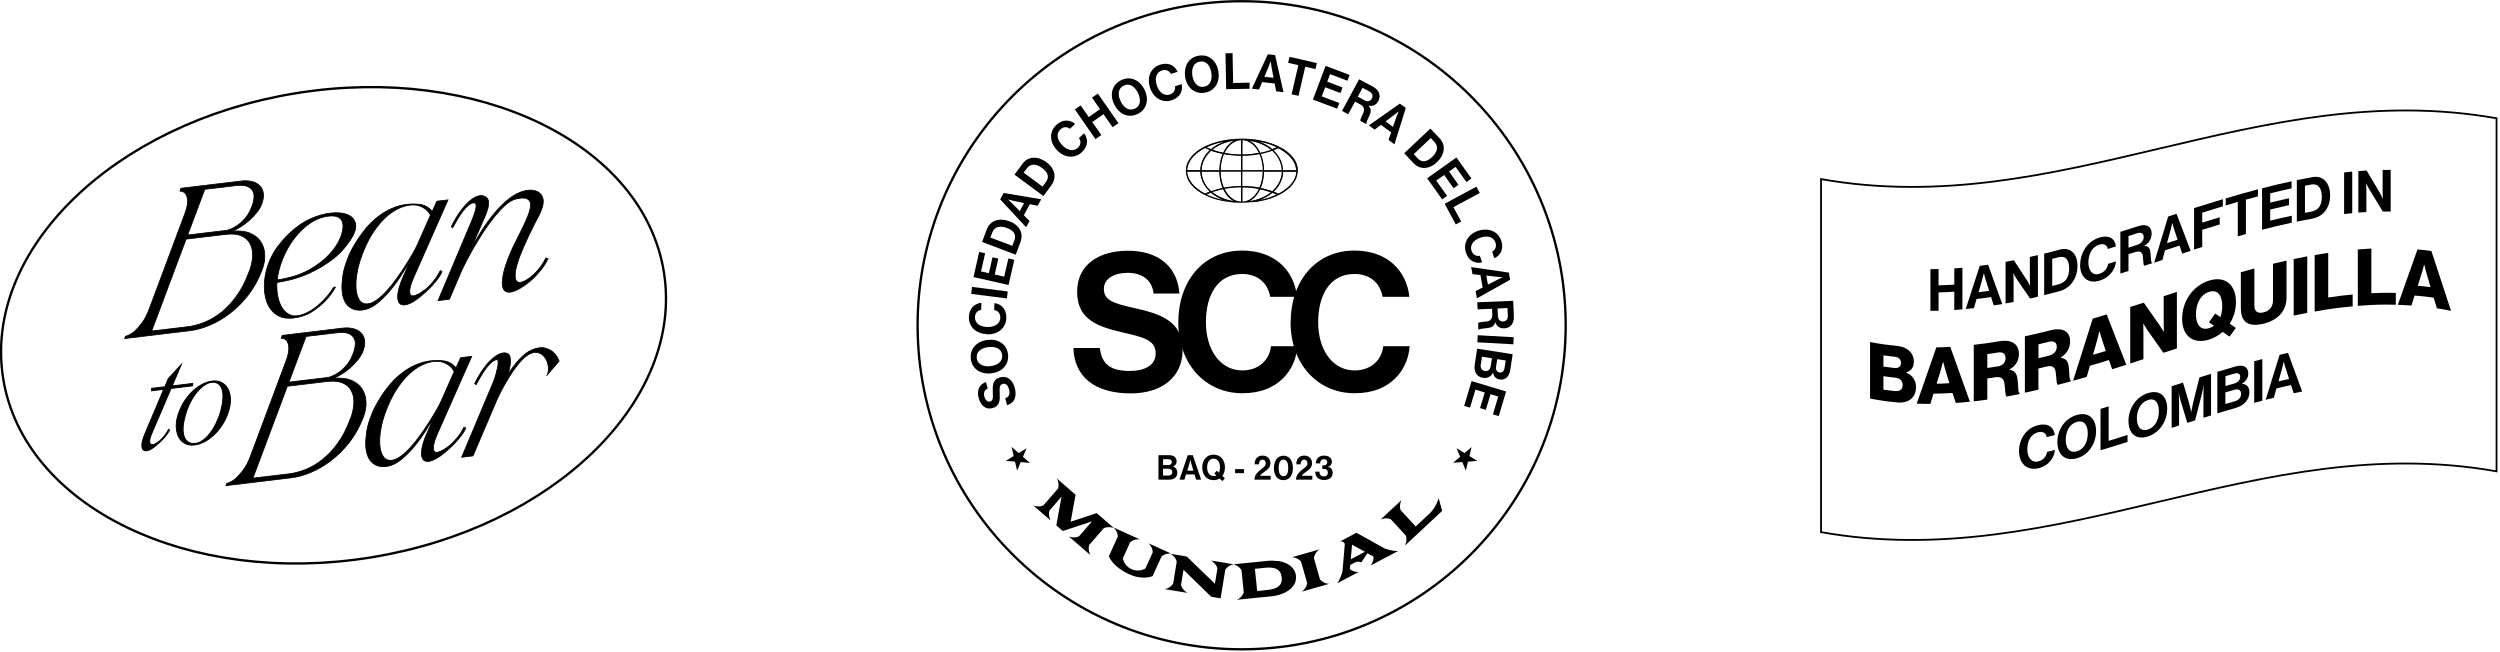 <svg xmlns="http://www.w3.org/2000/svg" fill="none" viewBox="0 0 372 97" height="97" width="372">
<g clip-path="url(#clip0_4_25)">
<path fill="black" d="M278.265 50.895C279.838 51.194 280.618 51.298 282.178 51.454C283.023 51.532 283.647 51.792 284.076 52.182C284.544 52.611 284.778 53.157 284.778 53.833C284.778 54.665 284.362 55.185 283.647 55.419V55.458C284.531 55.796 285.103 56.589 285.103 57.59C285.103 58.435 284.804 59.033 284.271 59.436C283.79 59.787 283.127 59.969 282.269 59.878C280.67 59.722 279.864 59.605 278.265 59.306V50.895ZM281.892 54.756C282.477 54.821 282.867 54.561 282.867 54.002C282.867 53.443 282.49 53.131 281.905 53.079C281.242 53.014 280.917 52.962 280.254 52.871V54.548C280.904 54.639 281.242 54.678 281.892 54.756ZM282.048 58.188C282.711 58.253 283.114 57.902 283.114 57.304C283.114 56.628 282.633 56.251 282.022 56.199C281.307 56.121 280.956 56.082 280.254 55.978V57.98C280.969 58.084 281.333 58.123 282.048 58.201V58.188Z"></path>
<path fill="black" d="M288.132 51.688C288.964 51.675 289.367 51.662 290.199 51.61C291.369 54.912 291.954 56.537 293.124 59.774C292.279 59.865 291.863 59.904 291.018 59.956C290.823 59.358 290.732 59.059 290.537 58.474C289.406 58.539 288.834 58.565 287.703 58.578C287.521 59.189 287.43 59.488 287.235 60.099C286.429 60.099 286.026 60.099 285.207 60.06C286.377 56.745 286.962 55.068 288.132 51.675V51.688ZM290.069 57.018C289.822 56.212 289.705 55.822 289.458 55.016C289.328 54.587 289.146 53.846 289.146 53.846C289.146 53.846 289.133 53.846 289.12 53.846C289.12 53.846 288.925 54.6 288.795 55.042C288.548 55.861 288.418 56.277 288.171 57.096C288.938 57.083 289.315 57.07 290.082 57.018H290.069Z"></path>
<path fill="black" d="M293.696 51.311C295.256 51.129 296.023 51.025 297.583 50.765C299.195 50.492 300.417 51.09 300.417 52.663C300.417 53.638 299.949 54.457 299.013 54.977V55.016C299.715 55.133 300.079 55.523 300.196 56.329C300.352 57.395 300.248 58.487 300.534 58.526V58.63C299.754 58.786 299.364 58.864 298.584 59.007C298.363 58.916 298.389 57.915 298.272 57.109C298.168 56.355 297.778 56.004 296.92 56.134C296.439 56.212 296.192 56.251 295.711 56.316V59.462C294.905 59.579 294.502 59.631 293.696 59.722V51.311ZM297.219 54.535C298.012 54.405 298.428 53.937 298.428 53.3C298.428 52.663 298.038 52.325 297.271 52.455C296.647 52.559 296.335 52.611 295.711 52.689V54.756C296.309 54.665 296.621 54.626 297.219 54.522V54.535Z"></path>
<path fill="black" d="M301.314 50.037C302.874 49.699 303.641 49.517 305.201 49.127C306.813 48.724 308.035 49.231 308.035 50.791C308.035 51.766 307.567 52.611 306.631 53.209V53.248C307.333 53.313 307.697 53.677 307.814 54.47C307.97 55.523 307.866 56.615 308.152 56.641V56.745C307.372 56.966 306.982 57.07 306.202 57.265C305.981 57.187 306.007 56.186 305.89 55.393C305.786 54.652 305.396 54.327 304.538 54.535C304.057 54.652 303.81 54.717 303.316 54.834V57.98C302.51 58.175 302.107 58.266 301.301 58.435V50.024L301.314 50.037ZM304.837 52.936C305.63 52.741 306.046 52.234 306.046 51.61C306.046 50.986 305.656 50.661 304.889 50.856C304.265 51.012 303.953 51.09 303.329 51.233V53.3C303.927 53.157 304.239 53.079 304.837 52.936Z"></path>
<path fill="black" d="M311.402 47.411C312.234 47.164 312.637 47.034 313.469 46.787C314.639 49.79 315.224 51.285 316.394 54.275C315.549 54.548 315.133 54.678 314.288 54.938C314.093 54.392 314.002 54.119 313.807 53.573C312.676 53.924 312.104 54.093 310.973 54.431C310.791 55.094 310.7 55.419 310.505 56.082C309.699 56.316 309.296 56.433 308.477 56.654C309.647 52.962 310.232 51.116 311.402 47.398V47.411ZM313.339 52.221C313.092 51.48 312.975 51.116 312.728 50.375C312.598 49.985 312.416 49.283 312.416 49.283C312.416 49.283 312.403 49.283 312.39 49.283C312.39 49.283 312.195 50.089 312.065 50.57C311.818 51.454 311.688 51.909 311.441 52.793C312.208 52.559 312.585 52.455 313.352 52.221H313.339Z"></path>
<path fill="black" d="M316.966 45.682C317.772 45.422 318.175 45.292 318.994 45.032C319.956 46.41 320.437 47.099 321.399 48.477C321.529 48.672 321.958 49.361 321.958 49.361C321.958 49.361 321.971 49.361 321.984 49.361C321.984 49.361 321.958 48.36 321.958 48.061V44.07C322.738 43.81 323.141 43.693 323.921 43.433V51.844C323.115 52.104 322.712 52.234 321.906 52.494C320.957 51.142 320.476 50.466 319.527 49.101C319.397 48.919 318.942 48.165 318.942 48.165C318.942 48.165 318.929 48.165 318.916 48.165C318.916 48.165 318.942 49.244 318.942 49.53V53.443C318.162 53.703 317.759 53.82 316.979 54.08V45.669L316.966 45.682Z"></path>
<path fill="black" d="M330.746 49.374C330.161 49.894 329.485 50.284 328.705 50.531C326.248 51.285 324.701 49.92 324.701 47.411C324.701 44.902 326.248 42.523 328.705 41.756C331.175 40.989 332.709 42.432 332.709 44.941C332.709 46.111 332.384 47.216 331.773 48.165C332.137 48.412 332.319 48.542 332.696 48.789C332.319 49.309 332.137 49.569 331.76 50.089C331.357 49.803 331.149 49.66 330.733 49.387L330.746 49.374ZM329.433 48.464C329.134 48.256 328.991 48.152 328.692 47.944C329.069 47.424 329.251 47.177 329.628 46.657C329.927 46.865 330.083 46.969 330.382 47.177C330.577 46.683 330.668 46.124 330.668 45.539C330.668 44.005 330.031 43.017 328.718 43.433C327.418 43.836 326.755 45.227 326.755 46.748C326.755 48.269 327.418 49.231 328.718 48.828C328.991 48.75 329.225 48.62 329.446 48.464H329.433Z"></path>
<path fill="black" d="M333.437 45.955V40.508C334.243 40.274 334.646 40.17 335.452 39.949V45.461C335.452 46.28 335.855 46.722 336.843 46.475C337.779 46.241 338.221 45.539 338.221 44.72V39.247C339.027 39.052 339.43 38.961 340.236 38.779V44.226C340.236 46.163 339.105 47.58 336.856 48.152C334.581 48.737 333.45 47.918 333.45 45.955H333.437Z"></path>
<path fill="black" d="M341.302 38.545C342.108 38.376 342.511 38.298 343.317 38.142V46.553C342.511 46.709 342.108 46.787 341.302 46.956V38.545Z"></path>
<path fill="black" d="M344.422 37.947C345.228 37.804 345.631 37.739 346.437 37.622V44.265C347.893 44.044 348.621 43.966 350.077 43.823V45.591C347.815 45.799 346.684 45.955 344.422 46.358V37.947Z"></path>
<path fill="black" d="M350.844 37.115C351.65 37.05 352.053 37.024 352.859 36.985V43.628C354.315 43.563 355.043 43.55 356.499 43.576V45.344C354.237 45.292 353.106 45.344 350.844 45.513V37.102V37.115Z"></path>
<path fill="black" d="M359.723 37.115C360.555 37.193 360.958 37.232 361.79 37.349C362.96 40.872 363.545 42.653 364.715 46.254C363.87 46.085 363.454 46.007 362.609 45.877C362.414 45.24 362.323 44.928 362.128 44.291C360.997 44.135 360.425 44.07 359.294 43.979C359.112 44.577 359.021 44.863 358.826 45.461C358.02 45.409 357.617 45.383 356.798 45.357C357.968 42.029 358.553 40.378 359.723 37.115ZM361.66 42.718C361.413 41.873 361.296 41.444 361.049 40.612C360.919 40.157 360.737 39.39 360.737 39.39C360.737 39.39 360.724 39.39 360.711 39.39C360.711 39.39 360.516 40.118 360.386 40.547C360.139 41.34 360.009 41.73 359.762 42.523C360.529 42.588 360.906 42.627 361.673 42.731L361.66 42.718Z"></path>
<path fill="black" d="M287.248 40.053C287.729 40.053 287.976 40.053 288.457 40.04V42.458C289.393 42.432 289.861 42.406 290.797 42.354V39.936C291.278 39.91 291.525 39.884 292.006 39.845C292.006 42.315 292.006 43.55 292.006 46.033C291.525 46.072 291.278 46.098 290.797 46.124V43.407C289.861 43.472 289.393 43.485 288.457 43.511V46.241C287.976 46.241 287.729 46.254 287.248 46.254V40.066V40.053Z"></path>
<path fill="black" d="M294.58 39.559C295.087 39.494 295.334 39.455 295.828 39.39C296.673 41.743 297.089 42.913 297.934 45.24C297.427 45.331 297.18 45.37 296.673 45.448C296.517 44.941 296.439 44.694 296.27 44.2C295.412 44.33 294.983 44.395 294.112 44.486C293.956 45.032 293.878 45.305 293.722 45.851C293.228 45.903 292.981 45.929 292.5 45.981C293.332 43.433 293.748 42.146 294.58 39.572V39.559ZM294.411 43.485C295.048 43.407 295.36 43.368 295.984 43.277C295.776 42.601 295.659 42.25 295.451 41.574C295.347 41.262 295.204 40.651 295.204 40.651C295.204 40.651 295.204 40.651 295.191 40.651C295.191 40.651 295.035 41.288 294.944 41.639C294.736 42.38 294.619 42.744 294.411 43.485Z"></path>
<path fill="black" d="M298.441 38.961C298.935 38.87 299.182 38.831 299.663 38.727C300.456 39.949 300.859 40.56 301.652 41.769C301.847 42.068 302.068 42.536 302.068 42.536C302.068 42.536 302.068 42.536 302.081 42.536C302.081 42.536 302.042 41.899 302.042 41.47C302.042 40.17 302.042 39.52 302.042 38.233C302.523 38.129 302.757 38.077 303.238 37.96V44.148C302.77 44.252 302.536 44.317 302.068 44.421C301.249 43.238 300.846 42.64 300.027 41.431C299.832 41.145 299.598 40.664 299.598 40.664C299.598 40.664 299.598 40.664 299.585 40.664C299.585 40.664 299.624 41.301 299.624 41.743V44.928C299.143 45.019 298.909 45.071 298.428 45.149V38.961H298.441Z"></path>
<path fill="black" d="M304.174 37.739C305.11 37.518 305.578 37.388 306.501 37.141C308.1 36.725 309.127 37.752 309.127 39.572C309.127 40.573 308.802 41.548 308.178 42.263C307.736 42.77 307.164 43.134 306.41 43.342C305.513 43.576 305.071 43.693 304.174 43.914V37.726V37.739ZM306.319 42.302C307.45 42.003 307.892 41.158 307.892 39.936C307.892 38.714 307.372 37.999 306.345 38.272C305.955 38.376 305.76 38.428 305.37 38.519V42.549C305.747 42.458 305.929 42.406 306.306 42.302H306.319Z"></path>
<path fill="black" d="M309.53 39.429C309.53 37.596 310.635 35.88 312.39 35.347C313.859 34.905 314.73 35.529 314.847 36.673C314.366 36.829 314.119 36.894 313.638 37.05C313.534 36.465 313.079 36.192 312.377 36.4C311.272 36.738 310.752 37.843 310.752 39.065C310.752 40.287 311.389 41.054 312.39 40.742C313.105 40.521 313.599 39.936 313.677 39.26C314.145 39.117 314.392 39.039 314.86 38.896C314.821 39.455 314.6 40.053 314.197 40.56C313.794 41.08 313.209 41.522 312.39 41.769C310.713 42.276 309.517 41.275 309.517 39.416L309.53 39.429Z"></path>
<path fill="black" d="M315.497 34.502C316.589 34.151 317.135 33.982 318.24 33.631C319.397 33.254 320.164 33.709 320.164 34.736C320.164 35.464 319.839 36.127 319.072 36.582V36.608C319.618 36.595 319.904 36.829 319.982 37.557C320.073 38.402 320.034 39.078 320.242 39.104V39.169C319.774 39.325 319.54 39.39 319.085 39.546C318.929 39.52 318.916 38.844 318.864 38.194C318.812 37.531 318.448 37.271 317.694 37.518C317.304 37.648 317.109 37.7 316.719 37.83V40.313C316.238 40.469 315.991 40.547 315.51 40.703V34.515L315.497 34.502ZM316.706 36.855C317.226 36.686 317.473 36.608 317.993 36.439C318.656 36.231 318.981 35.763 318.981 35.269C318.981 34.775 318.669 34.502 318.032 34.697C317.499 34.866 317.239 34.957 316.719 35.126V36.842L316.706 36.855Z"></path>
<path fill="black" d="M322.621 32.214C323.128 32.058 323.375 31.967 323.869 31.811C324.714 34.008 325.13 35.113 325.975 37.323C325.468 37.479 325.221 37.57 324.714 37.726C324.558 37.258 324.48 37.011 324.311 36.543C323.453 36.816 323.024 36.959 322.153 37.245C321.997 37.817 321.919 38.116 321.763 38.688C321.269 38.844 321.022 38.922 320.541 39.091C321.373 36.348 321.789 34.97 322.621 32.24V32.214ZM322.452 36.179C323.089 35.971 323.401 35.867 324.025 35.672C323.817 35.035 323.7 34.71 323.492 34.06C323.388 33.761 323.245 33.189 323.245 33.189C323.245 33.189 323.245 33.189 323.232 33.189C323.232 33.189 323.076 33.865 322.985 34.216C322.777 34.996 322.66 35.386 322.452 36.166V36.179Z"></path>
<path fill="black" d="M326.482 30.966C328.198 30.42 329.043 30.16 330.759 29.64V30.706C329.537 31.07 328.926 31.265 327.691 31.642V33.124C328.731 32.799 329.251 32.643 330.291 32.331V33.397C329.251 33.709 328.731 33.865 327.691 34.19V36.751C327.21 36.907 326.963 36.985 326.482 37.128V30.94V30.966Z"></path>
<path fill="black" d="M331.188 29.523C333.112 28.951 334.074 28.678 335.985 28.171V29.224C335.27 29.419 334.906 29.51 334.191 29.705V34.827C333.71 34.957 333.463 35.035 332.982 35.165V30.043C332.267 30.251 331.903 30.355 331.188 30.563V29.51V29.523Z"></path>
<path fill="black" d="M336.596 28.015C338.351 27.56 339.235 27.352 340.99 26.975V28.028C339.716 28.301 339.079 28.457 337.805 28.769V30.147C338.923 29.874 339.482 29.744 340.6 29.497C340.6 29.913 340.6 30.121 340.6 30.524C339.482 30.771 338.923 30.901 337.805 31.174V32.838C339.092 32.526 339.729 32.37 341.016 32.097V33.137C339.248 33.514 338.364 33.735 336.596 34.19V28.002V28.015Z"></path>
<path fill="black" d="M341.77 26.806C342.706 26.611 343.174 26.52 344.097 26.351C345.696 26.065 346.723 27.261 346.723 29.081C346.723 30.082 346.398 31.005 345.774 31.655C345.332 32.11 344.76 32.409 344.006 32.552C343.109 32.708 342.667 32.799 341.77 32.981V26.793V26.806ZM343.915 31.486C345.046 31.278 345.488 30.498 345.488 29.276C345.488 28.054 344.968 27.274 343.941 27.456C343.551 27.521 343.356 27.56 342.979 27.638V31.668C343.356 31.59 343.538 31.564 343.915 31.499V31.486Z"></path>
<path fill="black" d="M348.803 25.662C349.284 25.61 349.531 25.584 350.012 25.532V31.72C349.531 31.759 349.284 31.785 348.803 31.85V25.662Z"></path>
<path fill="black" d="M350.935 25.454C351.429 25.415 351.676 25.402 352.157 25.376C352.95 26.715 353.353 27.378 354.146 28.743C354.341 29.081 354.562 29.601 354.562 29.601C354.562 29.601 354.562 29.601 354.575 29.601C354.575 29.601 354.536 28.964 354.536 28.535V25.285C355.017 25.285 355.251 25.285 355.732 25.285V31.473C355.264 31.473 355.03 31.473 354.562 31.473C353.743 30.121 353.34 29.445 352.521 28.119C352.326 27.794 352.092 27.287 352.092 27.287C352.092 27.287 352.092 27.287 352.079 27.287C352.079 27.287 352.118 27.937 352.118 28.366V31.551C351.637 31.577 351.403 31.59 350.922 31.629V25.441L350.935 25.454Z"></path>
<path fill="black" d="M300.43 67.119C300.43 65.286 301.535 63.674 303.29 63.258C304.759 62.907 305.63 63.596 305.76 64.74C305.279 64.87 305.032 64.922 304.551 65.039C304.447 64.441 303.992 64.155 303.29 64.311C302.185 64.571 301.665 65.637 301.665 66.859C301.665 68.081 302.302 68.9 303.303 68.653C304.018 68.484 304.512 67.925 304.59 67.249C305.058 67.132 305.305 67.067 305.773 66.95C305.734 67.509 305.513 68.094 305.11 68.575C304.707 69.082 304.122 69.485 303.303 69.68C301.626 70.07 300.43 68.978 300.43 67.106V67.119Z"></path>
<path fill="black" d="M306.137 65.767C306.137 63.921 307.255 62.257 309.023 61.75C310.791 61.243 311.896 62.283 311.896 64.142C311.896 66.001 310.791 67.704 309.023 68.198C307.255 68.692 306.137 67.613 306.137 65.767ZM310.661 64.506C310.661 63.271 310.128 62.465 309.036 62.777C307.944 63.089 307.385 64.194 307.385 65.429C307.385 66.664 307.944 67.47 309.036 67.158C310.128 66.846 310.661 65.728 310.661 64.506Z"></path>
<path fill="black" d="M312.559 60.84C313.04 60.697 313.287 60.619 313.768 60.463V65.598C314.886 65.247 315.458 65.078 316.576 64.714V65.754C314.964 66.261 314.171 66.521 312.559 67.002V60.814V60.84Z"></path>
<path fill="black" d="M316.719 62.647C316.719 60.801 317.837 59.059 319.605 58.5C321.373 57.928 322.478 58.942 322.478 60.801C322.478 62.66 321.373 64.376 319.605 64.948C317.837 65.52 316.719 64.506 316.719 62.66V62.647ZM321.243 61.191C321.243 59.956 320.71 59.163 319.618 59.527C318.526 59.878 317.967 61.022 317.967 62.257C317.967 63.492 318.526 64.259 319.618 63.908C320.71 63.557 321.243 62.426 321.243 61.191Z"></path>
<path fill="black" d="M323.128 57.473C323.804 57.252 324.155 57.148 324.831 56.927C325.169 58.058 325.338 58.63 325.676 59.761C325.884 60.476 326.053 61.308 326.053 61.308C326.053 61.308 326.053 61.308 326.066 61.308C326.066 61.308 326.222 60.372 326.43 59.527C326.768 58.175 326.937 57.499 327.275 56.16C327.964 55.939 328.315 55.835 329.004 55.627V61.815C328.549 61.958 328.328 62.023 327.873 62.166V58.617C327.873 58.11 327.925 57.317 327.925 57.317C327.925 57.317 327.925 57.317 327.912 57.317C327.912 57.317 327.782 58.084 327.652 58.578C327.236 60.164 327.041 60.957 326.625 62.556C326.157 62.699 325.923 62.777 325.468 62.92C325.065 61.594 324.87 60.918 324.467 59.592C324.337 59.189 324.207 58.5 324.207 58.5C324.207 58.5 324.207 58.5 324.194 58.5C324.194 58.5 324.246 59.267 324.246 59.761V63.31C323.804 63.453 323.583 63.531 323.141 63.674V57.486L323.128 57.473Z"></path>
<path fill="black" d="M329.94 55.328C331.006 55.003 331.539 54.847 332.618 54.535C333.255 54.353 333.749 54.379 334.061 54.574C334.386 54.782 334.542 55.12 334.542 55.601C334.542 56.238 334.165 56.745 333.606 57.096V57.122C334.269 57.135 334.711 57.577 334.711 58.344C334.711 58.929 334.529 59.371 334.191 59.774C333.853 60.177 333.32 60.515 332.683 60.697C331.591 61.009 331.045 61.178 329.94 61.503V55.315V55.328ZM332.462 57.07C332.982 56.914 333.346 56.55 333.346 56.069C333.346 55.614 333.021 55.432 332.488 55.588C331.955 55.744 331.682 55.822 331.149 55.978V57.447C331.669 57.291 331.942 57.213 332.462 57.057V57.07ZM331.149 60.112C331.708 59.943 331.981 59.865 332.54 59.709C333.125 59.54 333.476 59.111 333.476 58.604C333.476 58.019 333.06 57.837 332.501 57.993C331.955 58.149 331.682 58.227 331.136 58.396V60.125L331.149 60.112Z"></path>
<path fill="black" d="M335.426 53.755C335.907 53.625 336.154 53.56 336.635 53.43V59.618C336.154 59.748 335.907 59.813 335.426 59.943V53.755Z"></path>
<path fill="black" d="M339.209 52.793C339.716 52.676 339.963 52.624 340.457 52.507C341.302 54.795 341.718 55.939 342.563 58.253C342.056 58.357 341.809 58.409 341.302 58.513C341.146 58.019 341.055 57.772 340.899 57.291C340.041 57.473 339.612 57.577 338.741 57.785C338.585 58.344 338.507 58.63 338.351 59.189C337.857 59.306 337.61 59.371 337.129 59.488C337.961 56.81 338.377 55.471 339.209 52.793ZM339.04 56.745C339.677 56.602 339.989 56.524 340.613 56.381C340.405 55.718 340.288 55.38 340.08 54.717C339.976 54.418 339.833 53.82 339.833 53.82C339.833 53.82 339.833 53.82 339.82 53.82C339.82 53.82 339.664 54.47 339.573 54.834C339.365 55.601 339.248 55.978 339.04 56.745Z"></path>
<path stroke-miterlimit="10" stroke-width="0.273" stroke="black" d="M371.488 70.135C335.959 63.83 306.501 85.488 270.972 79.183C270.972 61.672 270.972 44.161 270.972 26.65C306.501 32.955 335.959 11.297 371.488 17.602V70.135Z"></path>
<path fill="black" d="M149.851 60.281L149.578 59.28C150.176 59.033 150.332 58.63 150.137 57.915C149.994 57.395 149.682 56.992 149.201 57.122C148.694 57.265 148.72 57.759 148.759 58.578C148.798 59.54 148.785 60.424 147.706 60.723C146.692 61.009 145.938 60.346 145.626 59.228C145.314 58.097 145.678 57.213 146.705 56.849L146.978 57.824C146.471 58.019 146.315 58.487 146.471 59.007C146.627 59.553 146.965 59.852 147.329 59.748C147.745 59.631 147.771 59.254 147.732 58.461C147.68 57.369 147.693 56.459 148.811 56.147C149.864 55.861 150.67 56.524 150.982 57.655C151.359 59.02 150.956 59.956 149.864 60.294L149.851 60.281Z"></path>
<path fill="black" d="M147.537 55.549C145.938 55.744 144.638 54.925 144.456 53.404C144.274 51.883 145.34 50.778 146.926 50.583C148.525 50.388 149.812 51.194 149.994 52.715C150.176 54.236 149.123 55.354 147.524 55.549H147.537ZM147.056 51.649C145.99 51.779 145.223 52.351 145.34 53.287C145.457 54.236 146.341 54.613 147.407 54.483C148.46 54.353 149.227 53.768 149.123 52.819C149.006 51.87 148.122 51.519 147.069 51.649H147.056Z"></path>
<path fill="black" d="M146.913 49.725C145.327 49.686 144.131 48.698 144.17 47.164C144.209 45.89 145.015 45.149 146.029 45.058L146.003 46.111C145.457 46.189 145.093 46.579 145.08 47.19C145.054 48.152 145.873 48.633 146.926 48.659C148.018 48.685 148.824 48.152 148.85 47.281C148.863 46.657 148.499 46.215 147.94 46.137L147.966 45.11C148.434 45.149 148.889 45.357 149.214 45.721C149.552 46.085 149.76 46.592 149.747 47.32C149.708 48.776 148.525 49.79 146.913 49.751V49.725Z"></path>
<path fill="black" d="M144.508 43.732L144.638 42.692L149.955 43.368L149.825 44.408L144.508 43.732Z"></path>
<path fill="black" d="M144.859 41.21L145.704 37.479L146.588 37.687L145.977 40.391L147.147 40.651L147.68 38.285L148.551 38.48L148.018 40.846L149.422 41.171L150.046 38.454L150.93 38.662L150.072 42.406L144.846 41.223L144.859 41.21Z"></path>
<path fill="black" d="M146.133 35.997L146.848 34.099C147.342 32.799 148.733 32.37 150.215 32.929C151.034 33.241 151.645 33.774 151.892 34.45C152.061 34.931 152.061 35.464 151.827 36.075L151.138 37.895L146.12 35.997H146.133ZM150.93 35.815C151.281 34.892 150.826 34.307 149.838 33.93C148.837 33.553 147.992 33.709 147.667 34.554L147.368 35.347L150.631 36.582L150.917 35.815H150.93Z"></path>
<path fill="black" d="M148.824 29.679L149.344 28.717L154.934 29.653L154.414 30.615L153.244 30.381L152.347 32.032L153.192 32.877L152.685 33.813L148.837 29.679H148.824ZM151.736 31.421L152.386 30.212L150.813 29.887C150.514 29.822 149.994 29.679 149.994 29.679C149.994 29.679 150.41 30.069 150.618 30.277L151.749 31.421H151.736Z"></path>
<path fill="black" d="M150.956 25.987L152.165 24.349C152.984 23.231 154.453 23.192 155.714 24.141C156.416 24.661 156.858 25.337 156.91 26.065C156.949 26.572 156.793 27.092 156.416 27.612L155.259 29.172L150.956 25.987ZM155.61 27.118C156.195 26.325 155.922 25.636 155.077 25.012C154.219 24.375 153.361 24.297 152.828 25.012L152.321 25.688L155.129 27.768L155.61 27.118Z"></path>
<path fill="black" d="M157.274 22.334C156.182 21.177 156.065 19.63 157.183 18.59C158.119 17.719 159.211 17.784 159.978 18.447L159.211 19.162C158.769 18.837 158.249 18.837 157.794 19.253C157.092 19.903 157.326 20.826 158.054 21.593C158.808 22.386 159.744 22.594 160.381 21.996C160.836 21.58 160.888 20.995 160.55 20.54L161.304 19.838C161.603 20.202 161.772 20.67 161.746 21.151C161.72 21.645 161.512 22.152 160.979 22.646C159.913 23.647 158.353 23.504 157.261 22.321L157.274 22.334Z"></path>
<path fill="black" d="M159.939 16.289L160.81 15.691L162.006 17.42L163.683 16.25L162.487 14.521L163.358 13.923L166.426 18.33L165.555 18.928L164.203 16.991L162.526 18.161L163.878 20.098L163.007 20.696L159.939 16.289Z"></path>
<path fill="black" d="M165.802 15.561C165.087 14.118 165.438 12.623 166.816 11.934C168.194 11.258 169.585 11.895 170.3 13.338C171.015 14.781 170.664 16.276 169.299 16.952C167.921 17.628 166.53 17.004 165.815 15.561H165.802ZM169.325 13.819C168.844 12.857 168.064 12.311 167.206 12.74C166.348 13.156 166.283 14.131 166.764 15.093C167.232 16.055 168.038 16.575 168.896 16.159C169.754 15.73 169.793 14.781 169.325 13.832V13.819Z"></path>
<path fill="black" d="M171.119 13.039C170.638 11.531 171.184 10.075 172.64 9.62C173.862 9.23 174.811 9.75 175.227 10.686L174.226 10.998C173.979 10.517 173.498 10.296 172.913 10.478C172.003 10.764 171.808 11.687 172.133 12.701C172.471 13.741 173.225 14.326 174.057 14.066C174.642 13.884 174.941 13.377 174.837 12.831L175.825 12.519C175.942 12.974 175.89 13.468 175.669 13.897C175.435 14.339 175.019 14.703 174.343 14.924C172.952 15.366 171.613 14.573 171.119 13.039Z"></path>
<path fill="black" d="M176.358 11.427C176.111 9.841 176.891 8.515 178.399 8.281C179.92 8.047 181.051 9.061 181.298 10.647C181.545 12.233 180.778 13.546 179.257 13.793C177.736 14.04 176.592 13.013 176.345 11.44L176.358 11.427ZM180.245 10.816C180.076 9.763 179.491 9.009 178.555 9.165C177.619 9.308 177.255 10.205 177.424 11.271C177.593 12.324 178.204 13.065 179.14 12.909C180.076 12.766 180.414 11.869 180.245 10.816Z"></path>
<path fill="black" d="M182.351 7.93L183.404 7.904L183.495 12.35L185.939 12.298V13.208L182.455 13.273L182.351 7.917V7.93Z"></path>
<path fill="black" d="M188.656 8.073L189.735 8.19L190.983 13.715L189.891 13.598L189.67 12.428L187.811 12.22L187.343 13.312L186.277 13.195L188.656 8.073ZM188.136 11.427L189.501 11.57L189.202 9.984C189.15 9.685 189.085 9.139 189.085 9.139H189.072C189.072 9.139 188.89 9.659 188.773 9.932L188.149 11.414L188.136 11.427Z"></path>
<path fill="black" d="M191.867 8.45L195.949 9.386L195.741 10.283L194.22 9.932L193.219 14.261L192.192 14.027L193.193 9.698L191.672 9.347L191.88 8.45H191.867Z"></path>
<path fill="black" d="M197.249 9.802L200.824 11.154L200.499 12.012L197.912 11.037L197.496 12.155L199.771 13.013L199.459 13.845L197.184 12.987L196.677 14.339L199.29 15.327L198.965 16.172L195.364 14.82L197.249 9.802Z"></path>
<path fill="black" d="M202.228 11.791L204.334 12.922C205.218 13.403 205.517 14.248 205.101 15.028C204.802 15.587 204.321 15.873 203.645 15.717V15.743C203.983 16.094 204.074 16.458 203.827 17.069C203.528 17.771 203.229 18.265 203.346 18.421L203.32 18.473L202.436 17.992C202.345 17.875 202.618 17.342 202.852 16.809C203.086 16.276 202.969 15.834 202.384 15.522L201.63 15.119L200.616 17.004L199.693 16.497L202.241 11.791H202.228ZM202.033 14.378L203.021 14.911C203.528 15.184 203.918 15.054 204.126 14.677C204.334 14.3 204.243 13.884 203.762 13.611L202.748 13.065L202.046 14.378H202.033Z"></path>
<path fill="black" d="M208.299 15.418L209.183 16.068L207.493 21.476L206.609 20.826L206.999 19.695L205.491 18.577L204.542 19.292L203.684 18.655L208.312 15.405L208.299 15.418ZM206.167 18.057L207.272 18.876L207.805 17.355C207.909 17.069 208.13 16.562 208.13 16.562C208.13 16.562 207.701 16.913 207.467 17.082L206.18 18.057H206.167Z"></path>
<path fill="black" d="M212.849 19.136L214.24 20.605C215.189 21.619 214.968 23.062 213.811 24.141C213.174 24.739 212.433 25.051 211.705 24.986C211.198 24.934 210.717 24.7 210.275 24.219L208.949 22.802L212.849 19.123V19.136ZM210.912 23.53C211.588 24.245 212.303 24.102 213.083 23.374C213.863 22.646 214.084 21.801 213.473 21.151L212.901 20.54L210.366 22.932L210.925 23.53H210.912Z"></path>
<path fill="black" d="M216.723 23.439L218.946 26.559L218.205 27.092L216.593 24.83L215.618 25.519L217.022 27.495L216.294 28.015L214.89 26.039L213.707 26.871L215.332 29.146L214.591 29.666L212.355 26.533L216.723 23.426V23.439Z"></path>
<path fill="black" d="M219.7 27.794L220.194 28.717L216.268 30.823L217.425 32.968L216.619 33.397L214.968 30.316L219.7 27.768V27.794Z"></path>
<path fill="black" d="M219.947 34.346C221.455 33.852 222.911 34.385 223.392 35.828C223.795 37.037 223.288 38.012 222.352 38.428L222.027 37.44C222.508 37.18 222.716 36.699 222.534 36.114C222.235 35.204 221.312 35.022 220.298 35.36C219.258 35.698 218.686 36.478 218.959 37.297C219.154 37.882 219.648 38.181 220.207 38.064L220.532 39.039C220.077 39.156 219.583 39.117 219.154 38.896C218.712 38.662 218.348 38.259 218.127 37.57C217.672 36.179 218.452 34.84 219.973 34.333L219.947 34.346Z"></path>
<path fill="black" d="M224.51 40.547L224.705 41.626L219.765 44.395L219.57 43.316L220.623 42.77L220.285 40.924L219.102 40.794L218.907 39.741L224.497 40.56L224.51 40.547ZM221.156 41.002L221.403 42.354L222.833 41.613C223.093 41.47 223.613 41.262 223.613 41.262C223.613 41.262 223.054 41.21 222.768 41.184L221.169 41.002H221.156Z"></path>
<path fill="black" d="M225.16 44.733L225.264 47.125C225.303 48.126 224.731 48.828 223.847 48.854C223.223 48.88 222.729 48.62 222.508 47.957H222.482C222.365 48.438 222.092 48.698 221.442 48.802C220.688 48.906 220.116 48.906 220.038 49.088H219.986L219.947 48.074C219.999 47.944 220.597 47.905 221.182 47.84C221.767 47.775 222.079 47.437 222.053 46.787L222.014 45.942L219.869 46.033L219.817 44.98L225.173 44.759L225.16 44.733ZM222.833 45.89L222.885 47.008C222.911 47.58 223.223 47.853 223.652 47.84C224.081 47.827 224.393 47.541 224.367 46.982L224.315 45.838L222.82 45.903L222.833 45.89Z"></path>
<path fill="black" d="M225.238 50.18L225.186 51.233L219.83 50.934L219.882 49.881L225.238 50.18Z"></path>
<path fill="black" d="M225.082 52.728L224.731 55.029C224.64 55.575 224.445 55.978 224.159 56.212C223.86 56.446 223.522 56.537 223.106 56.459C222.56 56.368 222.274 55.991 222.17 55.484H222.144C221.884 56.017 221.338 56.329 220.688 56.225C220.194 56.147 219.869 55.939 219.661 55.601C219.44 55.263 219.362 54.782 219.44 54.236L219.804 51.883L225.095 52.715L225.082 52.728ZM220.519 53.079L220.337 54.275C220.259 54.782 220.506 55.12 220.935 55.198C221.442 55.276 221.754 54.964 221.819 54.483L222.001 53.313L220.519 53.079ZM222.612 54.561C222.547 55.016 222.716 55.354 223.132 55.419C223.522 55.484 223.795 55.237 223.873 54.782L224.055 53.638L222.794 53.443L222.612 54.574V54.561Z"></path>
<path fill="black" d="M224.107 58.253L223.015 61.919L222.144 61.659L222.937 59.007L221.793 58.656L221.091 60.983L220.233 60.723L220.935 58.396L219.544 57.98L218.738 60.658L217.867 60.398L218.972 56.706L224.107 58.253Z"></path>
<path fill="black" d="M162.045 81.237C162.019 81.315 162.006 81.419 162.006 81.562C162.006 81.692 162.006 81.861 162.045 82.03C162.084 82.212 162.149 82.407 162.253 82.602L159.055 79.833C159.276 79.911 159.471 79.95 159.653 79.963C159.835 79.963 159.991 79.963 160.134 79.937C160.264 79.911 160.368 79.885 160.446 79.846L160.563 79.794L162.487 77.584L158.145 79.014L157.183 78.182L157.95 73.905L156.156 75.972L156.13 76.089C156.104 76.167 156.091 76.271 156.091 76.414C156.091 76.544 156.091 76.713 156.13 76.882C156.169 77.064 156.234 77.259 156.338 77.454L153.764 75.218C154.05 75.322 154.31 75.361 154.531 75.361C154.752 75.361 154.934 75.322 155.064 75.27C155.181 75.231 155.246 75.205 155.259 75.192L157.443 72.683L157.469 72.566C157.495 72.488 157.508 72.384 157.508 72.254C157.508 72.111 157.508 71.955 157.469 71.773C157.43 71.591 157.365 71.409 157.261 71.201L160.043 73.619L159.315 77.636L163.189 76.349L165.75 78.572C165.529 78.494 165.334 78.455 165.152 78.442C164.97 78.442 164.814 78.442 164.671 78.468C164.528 78.494 164.437 78.52 164.359 78.546L164.242 78.598L162.058 81.107L162.032 81.224L162.045 81.237Z"></path>
<path fill="black" d="M174.252 82.368C174.018 82.355 173.823 82.368 173.641 82.407C173.459 82.446 173.316 82.498 173.199 82.563C173.069 82.628 172.991 82.68 172.926 82.732L172.835 82.81L171.509 85.722C171.223 85.839 170.898 85.917 170.521 85.943C170.144 85.969 169.741 85.943 169.312 85.865C168.883 85.787 168.454 85.644 168.025 85.449C167.492 85.215 167.024 84.942 166.621 84.643C166.205 84.344 165.867 84.032 165.594 83.72C165.321 83.395 165.126 83.096 164.996 82.784L166.322 79.859V79.742C166.322 79.664 166.296 79.56 166.27 79.43C166.231 79.3 166.179 79.157 166.088 78.988C165.997 78.832 165.88 78.663 165.724 78.507L169.585 80.249C169.351 80.236 169.156 80.249 168.974 80.288C168.792 80.327 168.649 80.379 168.532 80.444C168.415 80.509 168.324 80.561 168.259 80.613L168.168 80.691L167.089 83.057C167.141 83.408 167.271 83.72 167.492 84.006C167.7 84.292 168.012 84.526 168.389 84.695C168.727 84.851 169.078 84.916 169.429 84.89C169.78 84.864 170.118 84.773 170.43 84.604L171.522 82.199V82.082C171.522 82.004 171.496 81.9 171.457 81.757C171.431 81.627 171.366 81.484 171.275 81.328C171.184 81.172 171.067 81.003 170.898 80.847L174.265 82.368H174.252Z"></path>
<path fill="black" d="M183.586 83.954C183.365 84.006 183.17 84.071 183.001 84.162C182.845 84.253 182.715 84.344 182.611 84.435C182.507 84.526 182.442 84.604 182.39 84.669L182.325 84.773L181.623 89.037L180.232 88.803L176.111 84.786L175.734 87.048L175.773 87.165C175.799 87.243 175.838 87.347 175.916 87.464C175.994 87.581 176.072 87.711 176.202 87.841C176.332 87.971 176.488 88.101 176.683 88.218L173.303 87.659C173.602 87.594 173.849 87.503 174.031 87.373C174.213 87.243 174.356 87.139 174.434 87.022C174.525 86.918 174.564 86.866 174.564 86.853L175.097 83.577L175.058 83.46C175.032 83.382 174.993 83.278 174.928 83.161C174.863 83.044 174.772 82.914 174.642 82.784C174.525 82.641 174.356 82.524 174.161 82.407L176.592 82.81L180.778 86.866L181.155 84.578L181.116 84.461C181.09 84.383 181.051 84.279 180.973 84.162C180.895 84.045 180.804 83.915 180.687 83.785C180.557 83.655 180.401 83.525 180.206 83.408L183.586 83.967V83.954Z"></path>
<path fill="black" d="M190.164 83.473C190.658 83.538 191.1 83.681 191.49 83.876C191.88 84.071 192.192 84.318 192.426 84.63C192.66 84.929 192.803 85.293 192.842 85.696C192.881 86.099 192.816 86.476 192.647 86.827C192.478 87.178 192.218 87.477 191.88 87.75C191.542 88.01 191.139 88.231 190.658 88.4C190.19 88.569 189.67 88.686 189.111 88.738L184.067 89.245C184.275 89.141 184.444 89.024 184.574 88.907C184.704 88.777 184.808 88.66 184.873 88.543C184.951 88.426 185.003 88.335 185.029 88.257L185.068 88.14L184.73 84.838L184.665 84.734C184.626 84.669 184.548 84.578 184.457 84.487C184.366 84.396 184.236 84.292 184.08 84.201C183.924 84.097 183.742 84.019 183.521 83.967L188.565 83.46C189.124 83.408 189.657 83.421 190.151 83.486L190.164 83.473ZM189.501 87.62C189.774 87.542 190.008 87.425 190.203 87.282C190.398 87.139 190.541 86.957 190.632 86.736C190.723 86.515 190.749 86.242 190.71 85.904C190.671 85.488 190.541 85.163 190.32 84.942C190.099 84.721 189.813 84.578 189.462 84.513C189.111 84.448 188.708 84.435 188.24 84.487L186.732 84.643L187.07 87.945L188.578 87.789C188.916 87.75 189.228 87.698 189.501 87.62Z"></path>
<path fill="black" d="M196.521 86.32C196.521 86.32 196.664 86.45 196.768 86.528C196.872 86.606 197.015 86.684 197.184 86.749C197.353 86.814 197.548 86.866 197.782 86.879L193.713 88.036C193.895 87.893 194.038 87.75 194.142 87.607C194.246 87.464 194.324 87.321 194.389 87.191C194.441 87.061 194.48 86.957 194.48 86.879L194.506 86.762L193.596 83.564L193.518 83.473C193.518 83.473 193.375 83.343 193.271 83.265C193.154 83.187 193.024 83.109 192.842 83.044C192.673 82.979 192.478 82.927 192.244 82.914L196.313 81.757C196.131 81.9 195.988 82.043 195.871 82.186C195.767 82.329 195.689 82.472 195.637 82.602C195.585 82.732 195.546 82.836 195.533 82.914L195.507 83.031L196.417 86.229L196.495 86.32H196.521Z"></path>
<path fill="black" d="M204.308 83.512C204.36 83.317 204.373 83.148 204.373 83.018V82.823L203.463 82.329L202.553 83.694L202.488 83.655C202.488 83.655 202.371 83.603 202.28 83.59C202.189 83.577 202.085 83.577 201.955 83.59C201.825 83.603 201.695 83.655 201.526 83.746L200.915 84.071L200.863 84.669L201.019 84.786C201.123 84.864 201.279 84.942 201.474 85.02C201.669 85.098 201.903 85.124 202.163 85.111L198.965 86.801C199.134 86.593 199.277 86.346 199.394 86.06C199.511 85.774 199.615 85.527 199.68 85.293L199.771 84.955L200.109 80.938C200.109 80.938 200.096 80.899 200.083 80.886C200.044 80.821 199.979 80.743 199.875 80.652C199.771 80.561 199.615 80.535 199.381 80.574L201.838 79.274L206.063 81.627L206.401 81.731C206.622 81.809 206.882 81.874 207.194 81.926C207.493 81.991 207.792 82.004 208.052 81.978L203.97 84.136C204.126 83.928 204.23 83.72 204.282 83.512H204.308ZM203.099 82.108L201.188 81.055L200.993 83.226L203.099 82.108Z"></path>
<path fill="black" d="M213.343 75.699C213.499 75.439 213.642 75.192 213.746 74.958C213.863 74.724 213.941 74.529 213.993 74.36L214.071 74.126L214.591 76.024L209.053 81.185C209.157 80.977 209.209 80.782 209.248 80.613C209.274 80.431 209.287 80.275 209.274 80.132C209.274 79.989 209.248 79.885 209.222 79.807L209.183 79.69L206.947 77.259L206.83 77.22C206.752 77.194 206.648 77.168 206.518 77.142C206.388 77.116 206.232 77.116 206.05 77.142C205.868 77.155 205.673 77.207 205.452 77.285L208.546 74.412C208.442 74.62 208.377 74.815 208.351 74.997C208.325 75.179 208.312 75.335 208.325 75.465C208.325 75.608 208.351 75.712 208.377 75.79L208.416 75.907L210.652 78.338L212.758 76.375C212.966 76.18 213.161 75.946 213.317 75.699H213.343Z"></path>
<path fill="black" d="M150.527 66.508L151.58 67.418L152.75 66.703L152.217 67.977L153.257 68.887L151.879 68.757L151.346 70.031L151.034 68.692L149.656 68.575L150.839 67.86L150.527 66.508Z"></path>
<path fill="black" d="M218.972 66.521L218.647 67.86L219.817 68.588L218.439 68.692L218.114 70.031L217.594 68.757L216.216 68.861L217.269 67.964L216.736 66.69L217.919 67.418L218.972 66.521Z"></path>
<path fill="black" d="M159.731 51.779H163.657C163.93 54.236 165.295 55.198 168.116 55.198C170.17 55.198 171.964 54.457 171.964 52.572C171.964 50.57 170.079 50.18 167.063 49.465C163.514 48.633 160.277 47.671 160.277 43.42C160.277 39.403 163.462 37.31 167.856 37.31C172.25 37.31 175.188 39.559 175.5 43.68H171.652C171.431 41.626 169.884 40.599 167.83 40.599C165.672 40.599 164.255 41.535 164.255 42.991C164.255 44.642 165.633 45.136 168.571 45.786C172.64 46.696 175.968 47.697 175.968 52.091C175.968 56.225 172.731 58.539 168.272 58.539C162.903 58.539 159.861 56.082 159.718 51.779H159.731Z"></path>
<path fill="black" d="M175.331 47.957C175.331 41.912 178.984 37.284 184.834 37.284C189.709 37.284 192.582 40.274 192.998 44.161H189.007C188.643 42.107 187.148 40.768 184.834 40.768C181.181 40.768 179.439 43.901 179.439 47.957C179.439 52.013 181.545 55.12 184.86 55.12C187.213 55.12 188.877 53.664 189.124 51.519H193.05C192.933 53.313 192.192 55.055 190.866 56.342C189.514 57.655 187.603 58.513 184.86 58.513C179.296 58.513 175.331 54.093 175.331 47.957Z"></path>
<path fill="black" d="M192.049 47.957C192.049 41.912 195.702 37.284 201.552 37.284C206.427 37.284 209.3 40.274 209.716 44.161H205.725C205.361 42.107 203.866 40.768 201.539 40.768C197.886 40.768 196.144 43.901 196.144 47.957C196.144 52.013 198.25 55.12 201.565 55.12C203.918 55.12 205.582 53.664 205.829 51.519H209.755C209.638 53.313 208.897 55.055 207.571 56.342C206.219 57.655 204.308 58.513 201.565 58.513C196.001 58.513 192.036 54.093 192.036 47.957H192.049Z"></path>
<path fill="black" d="M172.367 67.73H173.94C174.317 67.73 174.616 67.821 174.798 67.99C174.993 68.172 175.084 68.393 175.084 68.679C175.084 69.056 174.863 69.29 174.538 69.407C174.928 69.537 175.188 69.875 175.188 70.33C175.188 70.668 175.084 70.902 174.876 71.084C174.668 71.266 174.369 71.37 173.992 71.37H172.38V67.73H172.367ZM173.849 69.199C174.161 69.199 174.369 69.043 174.369 68.757C174.369 68.484 174.174 68.328 173.862 68.328H173.069V69.199H173.849ZM173.069 70.759H173.888C174.226 70.759 174.434 70.564 174.434 70.265C174.434 69.914 174.187 69.745 173.862 69.745H173.056V70.759H173.069Z"></path>
<path fill="black" d="M176.748 67.73H177.489L178.724 71.37H177.983L177.749 70.59H176.475L176.241 71.37H175.513L176.735 67.73H176.748ZM176.644 70.031H177.58L177.268 68.978C177.203 68.783 177.125 68.419 177.125 68.419C177.125 68.419 177.034 68.783 176.982 68.978L176.67 70.031H176.644Z"></path>
<path fill="black" d="M181.48 71.201C181.233 71.357 180.921 71.448 180.583 71.448C179.543 71.448 178.893 70.642 178.893 69.55C178.893 68.458 179.543 67.652 180.583 67.652C181.623 67.652 182.273 68.458 182.273 69.55C182.273 70.044 182.13 70.486 181.883 70.824L182.26 71.175L181.896 71.591L181.48 71.214V71.201ZM180.999 70.746L180.687 70.447L181.051 70.044L181.376 70.343C181.48 70.122 181.532 69.849 181.532 69.55C181.532 68.822 181.233 68.25 180.583 68.25C179.933 68.25 179.621 68.822 179.621 69.55C179.621 70.278 179.946 70.837 180.583 70.837C180.739 70.837 180.882 70.811 180.999 70.746Z"></path>
<path fill="black" d="M183.781 69.81H185.12V70.408H183.781V69.81Z"></path>
<path fill="black" d="M187.46 69.979C187.889 69.628 188.344 69.394 188.344 68.939C188.344 68.614 188.175 68.393 187.876 68.393C187.538 68.393 187.33 68.653 187.33 69.095H186.693C186.693 68.302 187.083 67.795 187.889 67.795C188.617 67.795 189.033 68.315 189.033 68.913C189.033 69.576 188.604 69.888 188.188 70.174C187.928 70.343 187.616 70.577 187.512 70.798H189.072V71.37H186.654C186.68 70.707 187.083 70.291 187.473 69.979H187.46Z"></path>
<path fill="black" d="M189.566 69.628C189.566 68.51 190.125 67.808 190.983 67.808C191.841 67.808 192.387 68.51 192.387 69.628C192.387 70.746 191.854 71.448 190.97 71.448C190.086 71.448 189.553 70.733 189.553 69.628H189.566ZM191.685 69.628C191.685 68.887 191.477 68.393 190.983 68.393C190.489 68.393 190.268 68.887 190.268 69.628C190.268 70.369 190.476 70.863 190.983 70.863C191.49 70.863 191.685 70.382 191.685 69.628Z"></path>
<path fill="black" d="M193.661 69.979C194.09 69.628 194.545 69.394 194.545 68.939C194.545 68.614 194.376 68.393 194.077 68.393C193.739 68.393 193.531 68.653 193.531 69.095H192.894C192.894 68.302 193.284 67.795 194.09 67.795C194.818 67.795 195.234 68.315 195.234 68.913C195.234 69.576 194.805 69.888 194.389 70.174C194.129 70.343 193.817 70.577 193.713 70.798H195.273V71.37H192.842C192.868 70.707 193.271 70.291 193.661 69.979Z"></path>
<path fill="black" d="M195.689 70.187H196.326C196.352 70.603 196.534 70.889 196.989 70.889C197.366 70.889 197.587 70.681 197.587 70.317C197.587 69.979 197.379 69.771 196.963 69.771H196.755V69.251H196.95C197.275 69.251 197.496 69.082 197.496 68.783C197.496 68.51 197.314 68.328 197.015 68.328C196.625 68.328 196.443 68.588 196.43 68.952H195.793C195.819 68.263 196.235 67.795 197.028 67.795C197.73 67.795 198.185 68.159 198.185 68.731C198.185 69.121 197.938 69.355 197.613 69.459C198.042 69.576 198.302 69.862 198.302 70.343C198.302 71.071 197.73 71.422 197.028 71.422C196.157 71.422 195.702 70.928 195.702 70.161L195.689 70.187Z"></path>
<path stroke-miterlimit="10" stroke-width="0.117" stroke="black" fill="black" d="M193.05 25.545C193.05 25.545 193.05 25.48 193.05 25.441C193.05 25.441 193.05 25.428 193.05 25.415C193.05 25.376 193.05 25.324 193.05 25.285C193.05 25.272 193.05 25.259 193.05 25.233C193.05 25.207 193.05 25.181 193.05 25.155C193.05 25.129 193.05 25.103 193.05 25.077C193.05 25.077 193.05 25.051 193.05 25.038C193.024 24.791 192.959 24.557 192.868 24.323C192.738 23.985 192.543 23.66 192.283 23.361C191.828 22.802 191.191 22.308 190.398 21.905C190.398 21.905 190.385 21.905 190.372 21.905C190.346 21.905 190.32 21.879 190.307 21.866C189.475 21.45 188.487 21.125 187.434 20.93C186.615 20.774 185.731 20.683 184.808 20.683C184.145 20.683 183.508 20.722 182.884 20.813C181.662 20.969 180.531 21.281 179.556 21.723C179.465 21.762 179.361 21.814 179.27 21.853C179.27 21.853 179.231 21.879 179.205 21.892C179.205 21.892 179.205 21.892 179.192 21.892C178.399 22.308 177.762 22.789 177.307 23.348C177.06 23.66 176.852 23.985 176.722 24.31C176.579 24.661 176.514 25.038 176.514 25.402C176.514 25.766 176.592 26.13 176.722 26.494C176.852 26.832 177.047 27.157 177.307 27.456C177.762 28.015 178.399 28.509 179.192 28.912H179.218C179.244 28.912 179.257 28.938 179.283 28.951L179.361 28.99C179.361 28.99 179.426 29.016 179.465 29.042C179.517 29.068 179.556 29.081 179.608 29.107C179.66 29.133 179.712 29.146 179.751 29.172C179.803 29.198 179.842 29.211 179.894 29.237C179.946 29.263 179.998 29.276 180.05 29.302C180.102 29.315 180.141 29.341 180.193 29.354C180.245 29.367 180.297 29.393 180.349 29.406C180.401 29.419 180.453 29.445 180.492 29.458C180.544 29.471 180.596 29.497 180.648 29.51C180.7 29.523 180.752 29.549 180.804 29.562C180.856 29.575 180.921 29.601 180.973 29.614C181.025 29.627 181.077 29.64 181.129 29.653C181.181 29.666 181.246 29.679 181.298 29.692C181.35 29.705 181.402 29.718 181.454 29.731C181.506 29.744 181.571 29.757 181.623 29.77C181.675 29.77 181.727 29.796 181.779 29.809C181.844 29.809 181.896 29.835 181.961 29.848C182.013 29.848 182.065 29.874 182.117 29.874C182.182 29.874 182.234 29.9 182.299 29.9C182.351 29.9 182.403 29.913 182.468 29.926C182.533 29.926 182.598 29.939 182.663 29.952C182.715 29.952 182.767 29.965 182.832 29.978C182.897 29.978 182.962 29.991 183.027 30.004C183.079 30.004 183.131 30.017 183.183 30.03C183.248 30.03 183.313 30.043 183.391 30.056C183.443 30.056 183.495 30.056 183.547 30.069C183.612 30.069 183.677 30.069 183.742 30.082C183.742 30.082 183.755 30.082 183.768 30.082C183.82 30.082 183.859 30.082 183.911 30.082C183.924 30.082 183.937 30.082 183.963 30.082C184.067 30.082 184.171 30.082 184.275 30.095C184.431 30.095 184.587 30.095 184.743 30.095C184.743 30.095 184.769 30.095 184.782 30.095C185.315 30.095 185.835 30.069 186.329 30.017C186.342 30.017 186.368 30.017 186.381 30.017C186.394 30.017 186.42 30.017 186.433 30.017C186.459 30.017 186.485 30.017 186.511 30.017C186.537 30.017 186.563 30.017 186.589 30.017C186.641 30.017 186.693 30.017 186.732 30.004C186.797 30.004 186.875 29.978 186.94 29.978C186.992 29.978 187.031 29.965 187.083 29.952C187.148 29.952 187.226 29.926 187.291 29.913C187.343 29.913 187.382 29.9 187.434 29.887C187.499 29.887 187.564 29.861 187.642 29.848C187.694 29.848 187.733 29.835 187.785 29.822C187.85 29.809 187.915 29.796 187.98 29.77C188.032 29.77 188.071 29.744 188.123 29.744C188.188 29.731 188.253 29.705 188.318 29.692C188.37 29.692 188.409 29.666 188.461 29.653C188.526 29.64 188.578 29.614 188.643 29.601C188.695 29.588 188.734 29.575 188.786 29.562C188.838 29.549 188.903 29.523 188.955 29.51C189.007 29.497 189.046 29.484 189.098 29.458C189.15 29.445 189.202 29.419 189.267 29.393C189.319 29.38 189.358 29.354 189.41 29.341C189.462 29.328 189.514 29.302 189.566 29.276C189.618 29.263 189.67 29.237 189.709 29.224C189.761 29.198 189.8 29.185 189.852 29.159C189.904 29.133 189.956 29.12 189.995 29.094C190.047 29.068 190.086 29.055 190.125 29.029C190.177 29.003 190.216 28.99 190.268 28.964H190.281C190.281 28.964 190.32 28.938 190.333 28.925H190.359C191.152 28.509 191.789 28.028 192.244 27.469C192.491 27.157 192.699 26.832 192.829 26.507C192.933 26.234 193.011 25.948 193.037 25.662C193.037 25.662 193.037 25.649 193.037 25.636C193.037 25.61 193.037 25.571 193.037 25.545H193.05ZM192.946 25.636C192.946 25.636 192.946 25.649 192.946 25.662C192.829 26.923 191.815 28.054 190.268 28.86C190.242 28.86 190.229 28.86 190.203 28.86C189.995 28.756 189.774 28.665 189.553 28.574C189.501 28.548 189.488 28.496 189.527 28.457L189.553 28.431C189.852 28.145 190.112 27.833 190.307 27.495C190.489 27.183 190.645 26.858 190.736 26.533C190.827 26.221 190.879 25.896 190.892 25.571C190.892 25.532 190.931 25.506 190.97 25.506H192.959C192.959 25.506 192.959 25.558 192.959 25.571C192.959 25.597 192.959 25.636 192.959 25.662L192.946 25.636ZM192.907 24.947C192.907 24.947 192.907 25.012 192.92 25.051C192.92 25.064 192.92 25.077 192.92 25.103C192.92 25.129 192.92 25.155 192.92 25.168C192.92 25.194 192.92 25.22 192.92 25.259C192.92 25.259 192.92 25.285 192.92 25.298C192.92 25.298 192.894 25.376 192.842 25.376H190.931C190.931 25.376 190.866 25.35 190.853 25.311C190.853 24.986 190.788 24.661 190.697 24.349C190.593 24.011 190.45 23.686 190.268 23.387C190.06 23.049 189.813 22.737 189.514 22.451L189.488 22.425C189.449 22.386 189.462 22.321 189.514 22.308C189.748 22.217 189.969 22.126 190.177 22.022C190.203 22.022 190.216 22.022 190.242 22.022C191.698 22.776 192.673 23.816 192.881 24.973L192.907 24.947ZM186.888 20.943C186.888 20.943 186.992 20.956 187.044 20.969C187.109 20.969 187.161 20.995 187.226 20.995C187.278 20.995 187.33 21.008 187.382 21.021C187.447 21.021 187.499 21.047 187.551 21.06C187.577 21.06 187.603 21.06 187.629 21.073C188.487 21.255 189.267 21.515 189.956 21.84C190.008 21.866 190.008 21.944 189.956 21.97C189.761 22.061 189.566 22.139 189.358 22.217C189.332 22.217 189.306 22.217 189.28 22.217C189.15 22.1 189.007 21.996 188.864 21.892C188.227 21.45 187.46 21.112 186.641 20.917H186.667C186.732 20.917 186.797 20.93 186.862 20.943H186.888ZM182.624 28.873C182.455 28.652 182.312 28.405 182.182 28.145C182.156 28.106 182.182 28.054 182.234 28.041C182.533 27.989 182.832 27.95 183.131 27.911C183.625 27.859 184.132 27.82 184.639 27.82C184.678 27.82 184.717 27.846 184.717 27.898V29.978C184.717 29.978 184.678 30.056 184.639 30.056C183.885 30.017 183.183 29.601 182.624 28.886V28.873ZM184.717 27.651C184.717 27.651 184.691 27.729 184.639 27.729C184.132 27.729 183.612 27.768 183.118 27.82C182.793 27.859 182.468 27.911 182.143 27.963C182.104 27.963 182.078 27.963 182.065 27.924C182 27.768 181.935 27.612 181.883 27.443C181.792 27.144 181.714 26.819 181.662 26.494C181.61 26.182 181.584 25.87 181.584 25.558C181.584 25.519 181.61 25.48 181.662 25.48H184.639C184.639 25.48 184.717 25.506 184.717 25.558V27.664V27.651ZM181.662 25.376C181.662 25.376 181.584 25.337 181.584 25.298C181.584 24.986 181.61 24.661 181.662 24.362C181.714 24.037 181.792 23.712 181.883 23.413C181.935 23.244 182 23.088 182.065 22.932C182.078 22.906 182.117 22.88 182.143 22.893C182.455 22.958 182.78 22.997 183.118 23.036C183.612 23.088 184.132 23.127 184.639 23.127C184.678 23.127 184.717 23.153 184.717 23.205V25.311C184.717 25.311 184.691 25.389 184.639 25.389H181.662V25.376ZM184.717 20.878V22.958C184.717 22.958 184.678 23.036 184.639 23.036C184.132 23.036 183.625 22.997 183.131 22.945C182.819 22.906 182.52 22.867 182.234 22.815C182.182 22.815 182.156 22.75 182.182 22.711C182.312 22.451 182.455 22.204 182.624 21.983C183.17 21.268 183.885 20.852 184.639 20.813C184.678 20.813 184.717 20.839 184.717 20.891V20.878ZM182.546 21.918C182.364 22.165 182.195 22.425 182.065 22.724C182.052 22.75 182.013 22.776 181.987 22.763C181.545 22.672 181.103 22.568 180.7 22.425C180.609 22.399 180.518 22.36 180.44 22.334C180.388 22.321 180.375 22.243 180.414 22.204C180.505 22.126 180.609 22.048 180.713 21.983C181.493 21.437 182.455 21.073 183.482 20.891C183.56 20.878 183.599 20.982 183.534 21.021C183.183 21.229 182.845 21.528 182.559 21.892L182.546 21.918ZM180.661 22.529C181.064 22.659 181.48 22.763 181.909 22.854C181.948 22.854 181.974 22.906 181.961 22.958C181.896 23.101 181.844 23.244 181.792 23.4C181.688 23.712 181.623 24.024 181.571 24.362C181.519 24.674 181.493 24.999 181.493 25.324C181.493 25.363 181.454 25.389 181.415 25.389H178.815C178.815 25.389 178.737 25.35 178.737 25.311C178.737 24.999 178.802 24.687 178.893 24.375C178.984 24.05 179.127 23.738 179.309 23.439C179.504 23.114 179.764 22.802 180.05 22.516C180.089 22.477 180.128 22.438 180.167 22.399C180.193 22.386 180.219 22.373 180.245 22.386C180.375 22.438 180.518 22.477 180.648 22.529H180.661ZM181.415 25.493C181.415 25.493 181.48 25.519 181.493 25.558C181.493 25.883 181.519 26.208 181.571 26.52C181.623 26.858 181.701 27.17 181.792 27.482C181.844 27.638 181.896 27.781 181.961 27.924C181.974 27.963 181.961 28.015 181.909 28.028C181.48 28.119 181.064 28.223 180.661 28.353C180.518 28.392 180.388 28.444 180.258 28.496C180.232 28.496 180.206 28.496 180.18 28.483C180.141 28.444 180.102 28.405 180.063 28.366C179.764 28.08 179.517 27.781 179.322 27.443C179.14 27.144 178.997 26.832 178.906 26.507C178.815 26.208 178.763 25.896 178.75 25.571C178.75 25.532 178.776 25.493 178.828 25.493H181.428H181.415ZM180.687 28.444C181.103 28.314 181.532 28.197 181.974 28.106C182.013 28.106 182.039 28.106 182.052 28.145C182.195 28.444 182.351 28.704 182.533 28.951C182.819 29.328 183.157 29.627 183.508 29.822C183.573 29.861 183.547 29.965 183.456 29.952C182.416 29.783 181.467 29.406 180.674 28.86C180.57 28.795 180.479 28.717 180.375 28.639C180.336 28.6 180.336 28.535 180.401 28.509C180.492 28.483 180.583 28.444 180.661 28.418L180.687 28.444ZM184.821 29.991V27.911C184.821 27.911 184.86 27.833 184.899 27.833C185.406 27.833 185.913 27.872 186.407 27.924C186.719 27.963 187.018 28.002 187.304 28.054C187.356 28.054 187.382 28.119 187.356 28.158C187.226 28.418 187.083 28.665 186.914 28.886C186.368 29.601 185.653 30.017 184.899 30.056C184.86 30.056 184.821 30.03 184.821 29.978V29.991ZM186.407 27.82C185.913 27.768 185.393 27.729 184.886 27.729C184.847 27.729 184.808 27.703 184.808 27.651V25.545C184.808 25.545 184.834 25.467 184.886 25.467H187.863C187.863 25.467 187.941 25.506 187.941 25.545C187.941 25.857 187.915 26.182 187.863 26.481C187.811 26.806 187.733 27.131 187.642 27.43C187.59 27.599 187.525 27.755 187.46 27.911C187.447 27.937 187.408 27.963 187.382 27.95C187.07 27.885 186.745 27.846 186.407 27.807V27.82ZM184.821 25.311V23.205C184.821 23.205 184.847 23.127 184.899 23.127C185.406 23.127 185.926 23.088 186.42 23.036C186.745 22.997 187.07 22.945 187.395 22.893C187.434 22.893 187.46 22.893 187.473 22.932C187.538 23.088 187.603 23.244 187.655 23.413C187.746 23.712 187.824 24.037 187.876 24.362C187.928 24.674 187.954 24.986 187.954 25.298C187.954 25.337 187.928 25.376 187.876 25.376H184.899C184.899 25.376 184.821 25.35 184.821 25.298V25.311ZM186.407 22.945C185.913 22.997 185.406 23.036 184.899 23.036C184.86 23.036 184.821 23.01 184.821 22.958V20.878C184.821 20.878 184.86 20.8 184.899 20.8C185.653 20.839 186.355 21.255 186.914 21.97C187.083 22.191 187.226 22.438 187.356 22.698C187.382 22.737 187.356 22.789 187.304 22.802C187.005 22.854 186.706 22.893 186.407 22.932V22.945ZM186.992 21.918C186.706 21.541 186.381 21.242 186.017 21.047C185.952 21.008 185.978 20.904 186.069 20.917C187.109 21.086 188.058 21.463 188.838 22.009C188.942 22.074 189.033 22.152 189.137 22.23C189.176 22.269 189.176 22.334 189.111 22.36C189.02 22.386 188.929 22.425 188.851 22.451C188.435 22.581 188.006 22.698 187.564 22.789C187.525 22.789 187.499 22.789 187.486 22.75C187.343 22.451 187.187 22.191 187.005 21.944L186.992 21.918ZM182.858 20.93C182.039 21.138 181.272 21.463 180.635 21.905C180.492 22.009 180.349 22.113 180.219 22.23C180.193 22.243 180.167 22.256 180.141 22.23C179.946 22.152 179.751 22.074 179.556 21.983C179.504 21.957 179.504 21.879 179.556 21.853C180.453 21.424 181.519 21.112 182.676 20.943C182.715 20.943 182.741 20.943 182.78 20.93C182.793 20.93 182.819 20.93 182.832 20.93C182.832 20.93 182.832 20.93 182.845 20.93H182.858ZM179.985 22.295C179.985 22.295 180.05 22.373 180.011 22.412L179.985 22.438C179.686 22.724 179.426 23.036 179.231 23.374C179.049 23.686 178.893 24.011 178.802 24.336C178.711 24.648 178.659 24.973 178.646 25.298C178.646 25.337 178.607 25.363 178.568 25.363H176.683C176.683 25.363 176.605 25.324 176.605 25.285C176.67 23.985 177.684 22.802 179.27 21.983C179.296 21.983 179.309 21.983 179.335 21.983C179.543 22.087 179.764 22.178 179.985 22.269V22.295ZM176.683 25.493H178.568C178.568 25.493 178.633 25.519 178.646 25.558C178.646 25.883 178.711 26.208 178.802 26.52C178.906 26.858 179.049 27.183 179.231 27.482C179.439 27.82 179.686 28.132 179.985 28.418L180.011 28.444C180.05 28.483 180.037 28.548 179.985 28.561C179.764 28.652 179.543 28.743 179.348 28.847C179.322 28.847 179.309 28.847 179.283 28.847C177.697 28.028 176.67 26.858 176.605 25.545C176.605 25.506 176.631 25.467 176.683 25.467V25.493ZM180.141 28.639C180.141 28.639 180.193 28.639 180.219 28.639C180.349 28.756 180.492 28.86 180.635 28.964C180.999 29.224 181.402 29.432 181.831 29.614C181.909 29.653 181.87 29.77 181.792 29.757C180.986 29.575 180.232 29.328 179.569 29.016C179.517 28.99 179.517 28.912 179.569 28.886C179.751 28.795 179.946 28.717 180.141 28.639ZM188.825 28.886C188.045 29.432 187.083 29.796 186.043 29.978C185.965 29.991 185.926 29.887 185.991 29.848C186.342 29.64 186.68 29.341 186.966 28.977C187.148 28.73 187.317 28.47 187.447 28.171C187.46 28.145 187.499 28.119 187.525 28.132C187.967 28.223 188.409 28.327 188.812 28.47C188.903 28.496 188.994 28.522 189.072 28.561C189.124 28.574 189.137 28.652 189.098 28.691C189.007 28.769 188.903 28.847 188.799 28.912L188.825 28.886ZM189.371 28.639C189.579 28.717 189.774 28.795 189.956 28.886C190.008 28.912 190.008 28.99 189.956 29.016C189.28 29.328 188.513 29.588 187.694 29.77C187.603 29.783 187.564 29.666 187.655 29.627C188.097 29.445 188.513 29.224 188.89 28.964C189.033 28.86 189.176 28.756 189.306 28.639C189.332 28.626 189.358 28.613 189.384 28.639H189.371ZM188.864 28.353C188.461 28.223 188.045 28.119 187.616 28.028C187.577 28.028 187.551 27.976 187.564 27.924C187.629 27.781 187.681 27.638 187.733 27.482C187.837 27.17 187.902 26.858 187.954 26.52C188.006 26.208 188.032 25.883 188.032 25.558C188.032 25.519 188.071 25.493 188.11 25.493H190.71C190.71 25.493 190.788 25.532 190.788 25.571C190.788 25.883 190.723 26.195 190.632 26.507C190.541 26.832 190.398 27.144 190.216 27.443C190.021 27.768 189.761 28.08 189.475 28.366C189.436 28.405 189.397 28.444 189.358 28.483C189.332 28.496 189.306 28.509 189.28 28.496C189.15 28.444 189.007 28.405 188.877 28.353H188.864ZM188.11 25.389C188.11 25.389 188.045 25.363 188.032 25.324C188.032 24.999 188.006 24.674 187.954 24.362C187.902 24.024 187.824 23.712 187.733 23.4C187.681 23.244 187.629 23.101 187.564 22.958C187.551 22.919 187.564 22.867 187.616 22.854C188.045 22.763 188.461 22.659 188.864 22.529C189.007 22.49 189.137 22.438 189.267 22.386C189.293 22.386 189.319 22.386 189.345 22.399C189.384 22.438 189.423 22.477 189.462 22.516C189.761 22.802 190.008 23.101 190.203 23.439C190.385 23.738 190.528 24.05 190.619 24.375C190.71 24.674 190.762 24.986 190.775 25.311C190.775 25.35 190.749 25.389 190.697 25.389H188.097H188.11Z"></path>
<path stroke-miterlimit="10" stroke-width="0.351" stroke="black" d="M184.756 96.616C211.386 96.616 232.973 75.028 232.973 48.399C232.973 21.769 211.386 0.182 184.756 0.182C158.127 0.182 136.539 21.769 136.539 48.399C136.539 75.028 158.127 96.616 184.756 96.616Z"></path>
<path stroke-miterlimit="10" stroke-width="0.117" stroke="black" fill="black" d="M34.567 34.424C35.555 34.307 36.4 34.385 37.102 34.658C37.804 34.931 38.35 35.334 38.727 35.867C39.117 36.4 39.338 37.037 39.39 37.791C39.442 38.532 39.325 39.325 39 40.157C38.467 41.561 37.778 42.809 36.946 43.888C36.101 44.967 35.191 45.877 34.203 46.631C33.215 47.385 32.214 47.97 31.187 48.399C30.16 48.828 29.185 49.101 28.262 49.205L18.551 50.375L18.668 50.05C19.084 49.933 19.5 49.712 19.942 49.374C20.293 49.062 20.683 48.633 21.112 48.074C21.541 47.515 21.931 46.748 22.282 45.773L27.378 32.136C27.755 31.174 27.924 30.446 27.911 29.939C27.885 29.432 27.794 29.068 27.612 28.847C27.43 28.587 27.157 28.444 26.78 28.431L26.923 28.015L35.893 26.936C36.387 26.871 36.868 26.884 37.323 26.975C37.791 27.066 38.181 27.235 38.493 27.495C38.805 27.755 39.026 28.093 39.143 28.535C39.26 28.964 39.221 29.497 39.026 30.134C38.844 30.667 38.584 31.161 38.207 31.616C37.843 32.071 37.44 32.487 37.024 32.851C36.595 33.215 36.166 33.54 35.724 33.8C35.282 34.073 34.892 34.281 34.554 34.437L34.567 34.424ZM37.05 40.508C37.388 39.637 37.557 38.831 37.583 38.09C37.609 37.349 37.479 36.725 37.193 36.218C36.92 35.698 36.478 35.321 35.88 35.074C35.282 34.827 34.502 34.762 33.553 34.879L27.69 35.581L22.568 49.257L27.898 48.62C28.704 48.529 29.536 48.308 30.394 47.97C31.252 47.632 32.097 47.138 32.916 46.488C33.735 45.838 34.502 45.032 35.204 44.044C35.919 43.069 36.53 41.886 37.037 40.495L37.05 40.508ZM30.472 28.171L27.924 34.97L33.787 34.268C34.32 34.125 34.827 33.878 35.321 33.54C35.737 33.267 36.153 32.877 36.582 32.357C37.011 31.837 37.362 31.148 37.635 30.277C37.752 29.9 37.804 29.536 37.804 29.185C37.804 28.847 37.7 28.535 37.518 28.275C37.336 28.015 37.05 27.82 36.66 27.69C36.27 27.56 35.737 27.547 35.061 27.625L30.472 28.171Z"></path>
<path stroke-miterlimit="10" stroke-width="0.117" stroke="black" fill="black" d="M46.072 32.617C47.138 32.123 48.178 31.824 49.192 31.707C50.206 31.59 51.038 31.668 51.688 31.928C52.338 32.188 52.741 32.63 52.897 33.254C53.053 33.878 52.806 34.684 52.156 35.672C51.35 36.907 50.401 37.921 49.309 38.714C48.23 39.507 47.151 40.131 46.098 40.612C45.045 41.08 44.07 41.431 43.173 41.639C42.276 41.847 41.613 41.977 41.21 42.029C41.171 42.64 41.197 43.238 41.288 43.81C41.379 44.382 41.522 44.889 41.73 45.344C41.938 45.799 42.198 46.163 42.523 46.449C42.848 46.735 43.225 46.917 43.628 46.995C43.979 47.034 44.408 46.982 44.889 46.839C45.37 46.696 45.89 46.449 46.423 46.111C46.969 45.76 47.515 45.305 48.074 44.746C48.633 44.187 49.166 43.511 49.66 42.731H49.92C49.491 43.498 48.958 44.2 48.347 44.837C47.827 45.37 47.19 45.877 46.41 46.384C45.63 46.891 44.707 47.203 43.641 47.32C42.614 47.437 41.769 47.268 41.093 46.787C40.417 46.306 39.936 45.643 39.663 44.811C39.377 43.966 39.273 43.017 39.351 41.951C39.429 40.885 39.689 39.832 40.118 38.805C40.456 38.012 40.872 37.271 41.392 36.595C41.912 35.919 42.445 35.308 42.991 34.788C43.537 34.268 44.096 33.813 44.629 33.449C45.175 33.085 45.643 32.812 46.033 32.643L46.072 32.617ZM41.249 41.652C43.082 41.392 44.642 40.898 45.929 40.196C47.216 39.481 48.243 38.688 49.036 37.83C49.829 36.959 50.375 36.101 50.7 35.256C51.012 34.411 51.116 33.722 50.999 33.202C50.921 32.864 50.739 32.591 50.466 32.396C50.193 32.201 49.764 32.11 49.192 32.136C48.126 32.201 47.138 32.552 46.215 33.163C45.292 33.787 44.486 34.554 43.784 35.477C43.082 36.4 42.51 37.414 42.068 38.519C41.626 39.624 41.353 40.664 41.249 41.652Z"></path>
<path stroke-miterlimit="10" stroke-width="0.117" stroke="black" fill="black" d="M62.738 43.459C63.219 43.16 63.622 42.822 63.973 42.445C64.324 42.068 64.61 41.717 64.844 41.405C65.104 41.028 65.325 40.651 65.52 40.261L65.78 40.417C65.637 40.742 65.429 41.106 65.13 41.509C64.87 41.847 64.532 42.237 64.129 42.679C63.713 43.121 63.167 43.628 62.504 44.174C61.789 44.746 61.178 45.11 60.658 45.279C60.138 45.448 59.748 45.409 59.488 45.162C59.228 44.915 59.137 44.473 59.189 43.81C59.254 43.147 59.501 42.302 59.956 41.249L61.048 38.831C60.632 39.507 60.164 40.261 59.631 41.08C59.098 41.899 58.526 42.666 57.902 43.394C57.278 44.122 56.641 44.733 55.978 45.24C55.315 45.747 54.652 46.033 53.976 46.124C53.3 46.215 52.741 46.124 52.299 45.877C51.857 45.63 51.519 45.279 51.298 44.824C51.064 44.369 50.934 43.81 50.895 43.186C50.856 42.549 50.895 41.886 50.986 41.21C51.077 40.521 51.246 39.832 51.493 39.13C51.727 38.428 52 37.778 52.325 37.167C52.858 36.166 53.456 35.243 54.106 34.411C54.756 33.566 55.471 32.851 56.238 32.253C57.005 31.655 57.85 31.174 58.76 30.836C59.67 30.498 60.632 30.329 61.659 30.355C62.452 30.355 63.05 30.485 63.453 30.732C63.856 30.979 64.142 31.226 64.324 31.46L65 29.939L66.664 29.744L61.659 41.054C61.308 41.847 61.087 42.471 61.009 42.926C60.931 43.381 60.957 43.693 61.087 43.862C61.217 44.031 61.425 44.07 61.724 43.979C62.023 43.888 62.361 43.719 62.764 43.472L62.738 43.459ZM54.691 45.214C55.107 45.188 55.562 44.993 56.056 44.642C56.55 44.291 57.044 43.836 57.551 43.277C58.058 42.718 58.552 42.107 59.033 41.431C59.514 40.768 59.956 40.105 60.359 39.468C60.762 38.831 61.113 38.246 61.412 37.726C61.711 37.206 61.919 36.816 62.036 36.556L64.051 32.019C63.973 31.863 63.856 31.694 63.713 31.512C63.57 31.33 63.375 31.161 63.154 31.005C62.933 30.849 62.647 30.719 62.322 30.615C61.997 30.511 61.62 30.472 61.178 30.511C60.58 30.537 59.956 30.719 59.28 31.031C58.604 31.343 57.941 31.824 57.265 32.461C56.589 33.098 55.952 33.904 55.354 34.853C54.756 35.815 54.21 36.959 53.742 38.298C53.469 39.065 53.261 39.858 53.118 40.69C52.975 41.522 52.936 42.276 52.988 42.965C53.04 43.654 53.196 44.2 53.469 44.629C53.742 45.058 54.145 45.253 54.691 45.227V45.214Z"></path>
<path stroke-miterlimit="10" stroke-width="0.117" stroke="black" fill="black" d="M81.51 38.519C81.328 38.948 81.081 39.39 80.743 39.832C80.47 40.209 80.106 40.638 79.651 41.119C79.196 41.6 78.624 42.081 77.935 42.549C77.103 43.121 76.44 43.42 75.92 43.472C75.4 43.524 75.062 43.342 74.88 42.939C74.698 42.536 74.685 41.899 74.841 41.054C74.984 40.196 75.322 39.156 75.829 37.908C76.089 37.271 76.401 36.595 76.765 35.893C77.129 35.191 77.48 34.489 77.805 33.813C78.13 33.137 78.403 32.5 78.637 31.902C78.858 31.304 78.962 30.81 78.949 30.394C78.936 29.991 78.741 29.718 78.403 29.562C78.065 29.406 77.493 29.432 76.7 29.627C76.232 29.744 75.725 30.043 75.192 30.524C74.659 31.005 74.126 31.577 73.58 32.24C73.034 32.903 72.514 33.631 71.994 34.411C71.487 35.191 71.006 35.958 70.577 36.699C70.148 37.44 69.771 38.129 69.446 38.74C69.134 39.351 68.9 39.832 68.731 40.183L66.872 44.525L65.182 44.733L70.005 33.293C70.46 32.24 70.733 31.447 70.824 30.888C70.915 30.342 70.759 30.108 70.369 30.199C70.135 30.251 69.875 30.394 69.615 30.628C69.342 30.862 69.082 31.148 68.835 31.486C68.575 31.824 68.328 32.201 68.081 32.617C67.834 33.033 67.587 33.462 67.353 33.891L67.145 33.735C67.626 32.786 68.094 31.993 68.562 31.369C69.03 30.745 69.472 30.251 69.888 29.9C70.304 29.549 70.694 29.315 71.045 29.198C71.396 29.081 71.708 29.068 71.968 29.159C72.189 29.237 72.358 29.341 72.488 29.497C72.618 29.64 72.696 29.848 72.709 30.108C72.722 30.368 72.683 30.706 72.566 31.122C72.449 31.538 72.254 32.045 71.968 32.669C71.89 32.838 71.747 33.176 71.539 33.657C71.331 34.138 71.123 34.632 70.902 35.126C70.642 35.724 70.369 36.387 70.07 37.089C70.993 35.347 71.89 33.917 72.735 32.786C73.58 31.655 74.373 30.758 75.114 30.108C75.855 29.445 76.531 28.99 77.142 28.717C77.753 28.457 78.299 28.314 78.767 28.288C79.69 28.262 80.327 28.561 80.665 29.198C81.003 29.835 80.847 30.771 80.223 32.006C79.612 33.137 79.079 34.203 78.611 35.204C78.143 36.205 77.753 37.128 77.415 37.96C77.038 38.948 76.804 39.728 76.713 40.339C76.622 40.95 76.635 41.379 76.765 41.652C76.882 41.925 77.09 42.042 77.389 42.016C77.688 41.99 78.026 41.847 78.429 41.6C78.91 41.301 79.313 40.963 79.677 40.586C80.028 40.209 80.327 39.858 80.561 39.52C80.821 39.143 81.042 38.766 81.237 38.376L81.536 38.519H81.51Z"></path>
<path stroke-miterlimit="10" stroke-width="0.117" stroke="black" fill="black" d="M49.634 56.316C50.622 56.199 51.467 56.277 52.169 56.55C52.871 56.823 53.417 57.226 53.794 57.759C54.184 58.292 54.405 58.929 54.457 59.683C54.522 60.424 54.392 61.217 54.067 62.049C53.534 63.453 52.845 64.701 52.013 65.78C51.168 66.859 50.258 67.769 49.27 68.523C48.282 69.277 47.281 69.862 46.254 70.291C45.227 70.72 44.252 70.993 43.329 71.097L33.618 72.267L33.735 71.942C34.151 71.825 34.567 71.604 35.009 71.266C35.36 70.954 35.75 70.525 36.179 69.966C36.608 69.407 36.998 68.64 37.349 67.665L42.445 54.028C42.822 53.066 42.991 52.338 42.978 51.831C42.952 51.324 42.861 50.96 42.679 50.739C42.497 50.479 42.224 50.336 41.847 50.323L41.99 49.907L50.96 48.828C51.454 48.763 51.935 48.776 52.39 48.867C52.858 48.958 53.248 49.127 53.56 49.387C53.872 49.647 54.093 49.985 54.21 50.427C54.327 50.856 54.288 51.389 54.093 52.026C53.911 52.559 53.638 53.053 53.274 53.508C52.91 53.963 52.507 54.379 52.091 54.743C51.662 55.107 51.233 55.432 50.791 55.692C50.349 55.965 49.959 56.173 49.621 56.329L49.634 56.316ZM52.117 62.4C52.455 61.529 52.624 60.723 52.65 59.982C52.676 59.254 52.546 58.617 52.26 58.11C51.987 57.59 51.545 57.213 50.947 56.966C50.349 56.719 49.569 56.654 48.62 56.771L42.757 57.473L37.635 71.149L42.965 70.512C43.771 70.421 44.603 70.2 45.461 69.862C46.319 69.524 47.164 69.03 47.983 68.38C48.802 67.73 49.569 66.924 50.271 65.936C50.986 64.948 51.597 63.778 52.104 62.387L52.117 62.4ZM45.539 50.063L42.991 56.862L48.854 56.16C49.387 56.017 49.894 55.77 50.388 55.432C50.804 55.159 51.22 54.769 51.649 54.249C52.078 53.729 52.429 53.04 52.702 52.169C52.819 51.792 52.871 51.428 52.871 51.077C52.871 50.739 52.767 50.427 52.585 50.167C52.403 49.907 52.117 49.712 51.727 49.582C51.337 49.452 50.804 49.439 50.128 49.517L45.539 50.063Z"></path>
<path stroke-miterlimit="10" stroke-width="0.117" stroke="black" fill="black" d="M66.274 66.742C66.755 66.443 67.158 66.105 67.509 65.728C67.847 65.351 68.146 65 68.38 64.688C68.64 64.311 68.861 63.934 69.056 63.544L69.316 63.7C69.173 64.025 68.965 64.389 68.666 64.792C68.406 65.13 68.068 65.52 67.665 65.962C67.249 66.404 66.703 66.911 66.04 67.457C65.325 68.029 64.714 68.393 64.194 68.562C63.674 68.731 63.284 68.692 63.024 68.445C62.764 68.198 62.673 67.756 62.725 67.093C62.79 66.43 63.037 65.585 63.492 64.532L64.584 62.114C64.168 62.79 63.7 63.544 63.167 64.363C62.634 65.182 62.062 65.949 61.438 66.677C60.814 67.405 60.177 68.016 59.514 68.523C58.851 69.03 58.188 69.316 57.512 69.407C56.836 69.485 56.277 69.407 55.835 69.16C55.393 68.913 55.055 68.562 54.834 68.107C54.613 67.652 54.47 67.093 54.431 66.469C54.392 65.832 54.431 65.169 54.522 64.493C54.613 63.804 54.782 63.115 55.029 62.413C55.263 61.711 55.536 61.061 55.861 60.45C56.394 59.449 56.979 58.526 57.642 57.694C58.292 56.849 59.007 56.134 59.774 55.536C60.541 54.938 61.386 54.457 62.296 54.119C63.206 53.781 64.168 53.612 65.195 53.638C65.988 53.638 66.586 53.768 66.989 54.015C67.392 54.262 67.691 54.509 67.86 54.743L68.536 53.222L70.187 53.027L65.182 64.337C64.831 65.13 64.61 65.754 64.532 66.209C64.454 66.664 64.48 66.976 64.61 67.145C64.74 67.314 64.948 67.353 65.247 67.262C65.546 67.171 65.884 67.002 66.287 66.755L66.274 66.742ZM58.227 68.497C58.643 68.471 59.098 68.276 59.592 67.925C60.086 67.574 60.58 67.119 61.087 66.56C61.594 66.001 62.088 65.39 62.569 64.714C63.05 64.051 63.492 63.388 63.895 62.751C64.298 62.114 64.649 61.529 64.948 61.009C65.247 60.489 65.455 60.099 65.572 59.839L67.587 55.289C67.509 55.133 67.392 54.964 67.249 54.782C67.106 54.6 66.911 54.431 66.69 54.275C66.469 54.119 66.183 53.989 65.858 53.885C65.533 53.781 65.156 53.742 64.714 53.781C64.116 53.807 63.492 53.989 62.816 54.301C62.14 54.613 61.477 55.094 60.801 55.731C60.125 56.368 59.488 57.174 58.89 58.123C58.292 59.085 57.746 60.229 57.278 61.568C57.005 62.335 56.797 63.128 56.654 63.96C56.511 64.792 56.472 65.546 56.524 66.235C56.576 66.924 56.732 67.47 57.005 67.899C57.278 68.328 57.681 68.523 58.227 68.497Z"></path>
<path stroke-miterlimit="10" stroke-width="0.117" stroke="black" fill="black" d="M81.432 55.822C81.614 55.328 81.653 54.834 81.549 54.314C81.445 53.794 81.25 53.365 80.951 53.027C80.652 52.689 80.275 52.494 79.807 52.442C79.339 52.39 78.819 52.585 78.26 53.027C77.831 53.365 77.389 53.82 76.947 54.392C76.505 54.964 76.076 55.575 75.686 56.225C75.296 56.875 74.932 57.499 74.607 58.123C74.282 58.747 74.035 59.267 73.853 59.696L70.382 67.834L68.692 68.042L73.489 56.641C73.71 56.03 73.866 55.471 73.957 55.003C74.022 54.808 74.061 54.613 74.087 54.418C74.113 54.223 74.126 54.054 74.126 53.911C74.126 53.768 74.1 53.664 74.061 53.586C74.022 53.508 73.957 53.482 73.853 53.521C73.619 53.573 73.372 53.716 73.099 53.95C72.826 54.184 72.566 54.47 72.319 54.821C72.059 55.172 71.812 55.549 71.565 55.965C71.318 56.381 71.084 56.81 70.837 57.239L70.629 57.083C71.097 56.134 71.578 55.341 72.046 54.717C72.514 54.093 72.969 53.599 73.398 53.261C73.827 52.91 74.217 52.689 74.568 52.585C74.919 52.481 75.218 52.481 75.452 52.572C75.673 52.65 75.816 52.806 75.881 53.053C75.946 53.3 75.972 53.573 75.959 53.885C75.946 54.197 75.894 54.509 75.816 54.847C75.738 55.185 75.647 55.484 75.543 55.757C76.115 54.873 76.7 54.106 77.298 53.456C77.896 52.806 78.494 52.351 79.092 52.091C79.885 51.753 80.535 51.649 81.042 51.779C81.562 51.909 81.978 52.117 82.316 52.403C82.693 52.741 82.992 53.183 83.2 53.729L81.393 55.835L81.432 55.822Z"></path>
<path stroke-miterlimit="10" stroke-width="0.143" stroke="black" fill="black" d="M28.678 57.408L25.454 57.798L22.633 64.376C22.282 65.182 22.178 65.728 22.334 65.988C22.49 66.248 22.815 66.235 23.309 65.923C23.621 65.728 23.881 65.507 24.102 65.273C24.323 65.039 24.505 64.818 24.648 64.61C24.817 64.376 24.96 64.142 25.09 63.895L25.233 63.986C25.129 64.181 24.999 64.415 24.817 64.662C24.661 64.87 24.453 65.117 24.18 65.403C23.92 65.689 23.582 66.001 23.166 66.339C22.75 66.69 22.386 66.911 22.061 67.015C21.736 67.119 21.489 67.093 21.333 66.95C21.164 66.807 21.099 66.547 21.112 66.17C21.125 65.793 21.268 65.286 21.528 64.649L24.362 57.928L22.555 58.149V57.785L24.531 57.551L25.038 56.342L26.975 54.236L25.623 57.421L28.678 57.057V57.421V57.408Z"></path>
<path stroke-miterlimit="10" stroke-width="0.143" stroke="black" fill="black" d="M31.538 56.706C32.071 56.641 32.539 56.706 32.929 56.901C33.319 57.096 33.631 57.382 33.865 57.772C34.099 58.162 34.229 58.63 34.281 59.189C34.32 59.748 34.255 60.346 34.073 60.996C33.891 61.659 33.618 62.296 33.267 62.894C32.916 63.492 32.5 64.038 32.045 64.506C31.577 64.974 31.083 65.364 30.55 65.663C30.017 65.962 29.497 66.144 28.964 66.209C28.444 66.274 27.976 66.209 27.586 66.014C27.183 65.819 26.884 65.533 26.65 65.143C26.429 64.753 26.286 64.285 26.234 63.726C26.182 63.167 26.247 62.556 26.442 61.906C26.624 61.256 26.897 60.632 27.248 60.021C27.599 59.423 28.015 58.877 28.47 58.409C28.938 57.941 29.432 57.551 29.965 57.252C30.498 56.953 31.018 56.771 31.551 56.706H31.538ZM29.016 66.001C29.419 65.949 29.809 65.793 30.199 65.507C30.589 65.234 30.94 64.87 31.278 64.428C31.616 63.986 31.915 63.492 32.188 62.92C32.461 62.348 32.682 61.763 32.851 61.139C33.02 60.515 33.124 59.93 33.163 59.384C33.202 58.838 33.163 58.383 33.059 57.993C32.955 57.616 32.76 57.317 32.5 57.122C32.24 56.927 31.902 56.849 31.499 56.888C31.096 56.927 30.693 57.109 30.303 57.395C29.913 57.681 29.536 58.058 29.172 58.513C28.821 58.968 28.496 59.488 28.223 60.086C27.937 60.671 27.716 61.282 27.547 61.906C27.378 62.53 27.274 63.102 27.248 63.622C27.222 64.142 27.274 64.597 27.404 64.961C27.534 65.325 27.729 65.598 28.015 65.78C28.288 65.962 28.626 66.027 29.029 65.975L29.016 66.001Z"></path>
<path stroke-miterlimit="10" stroke-width="0.351" stroke="black" d="M55.216 82.939C82.361 78.547 101.865 59.525 98.78 40.453C95.694 21.38 71.187 9.479 44.042 13.871C16.896 18.262 -2.608 37.284 0.478 56.356C3.563 75.429 28.07 87.33 55.216 82.939Z"></path>
</g>
<defs>
<clipPath id="clip0_4_25">
<rect fill="white" height="96.785" width="371.618"></rect>
</clipPath>
</defs>
</svg>

